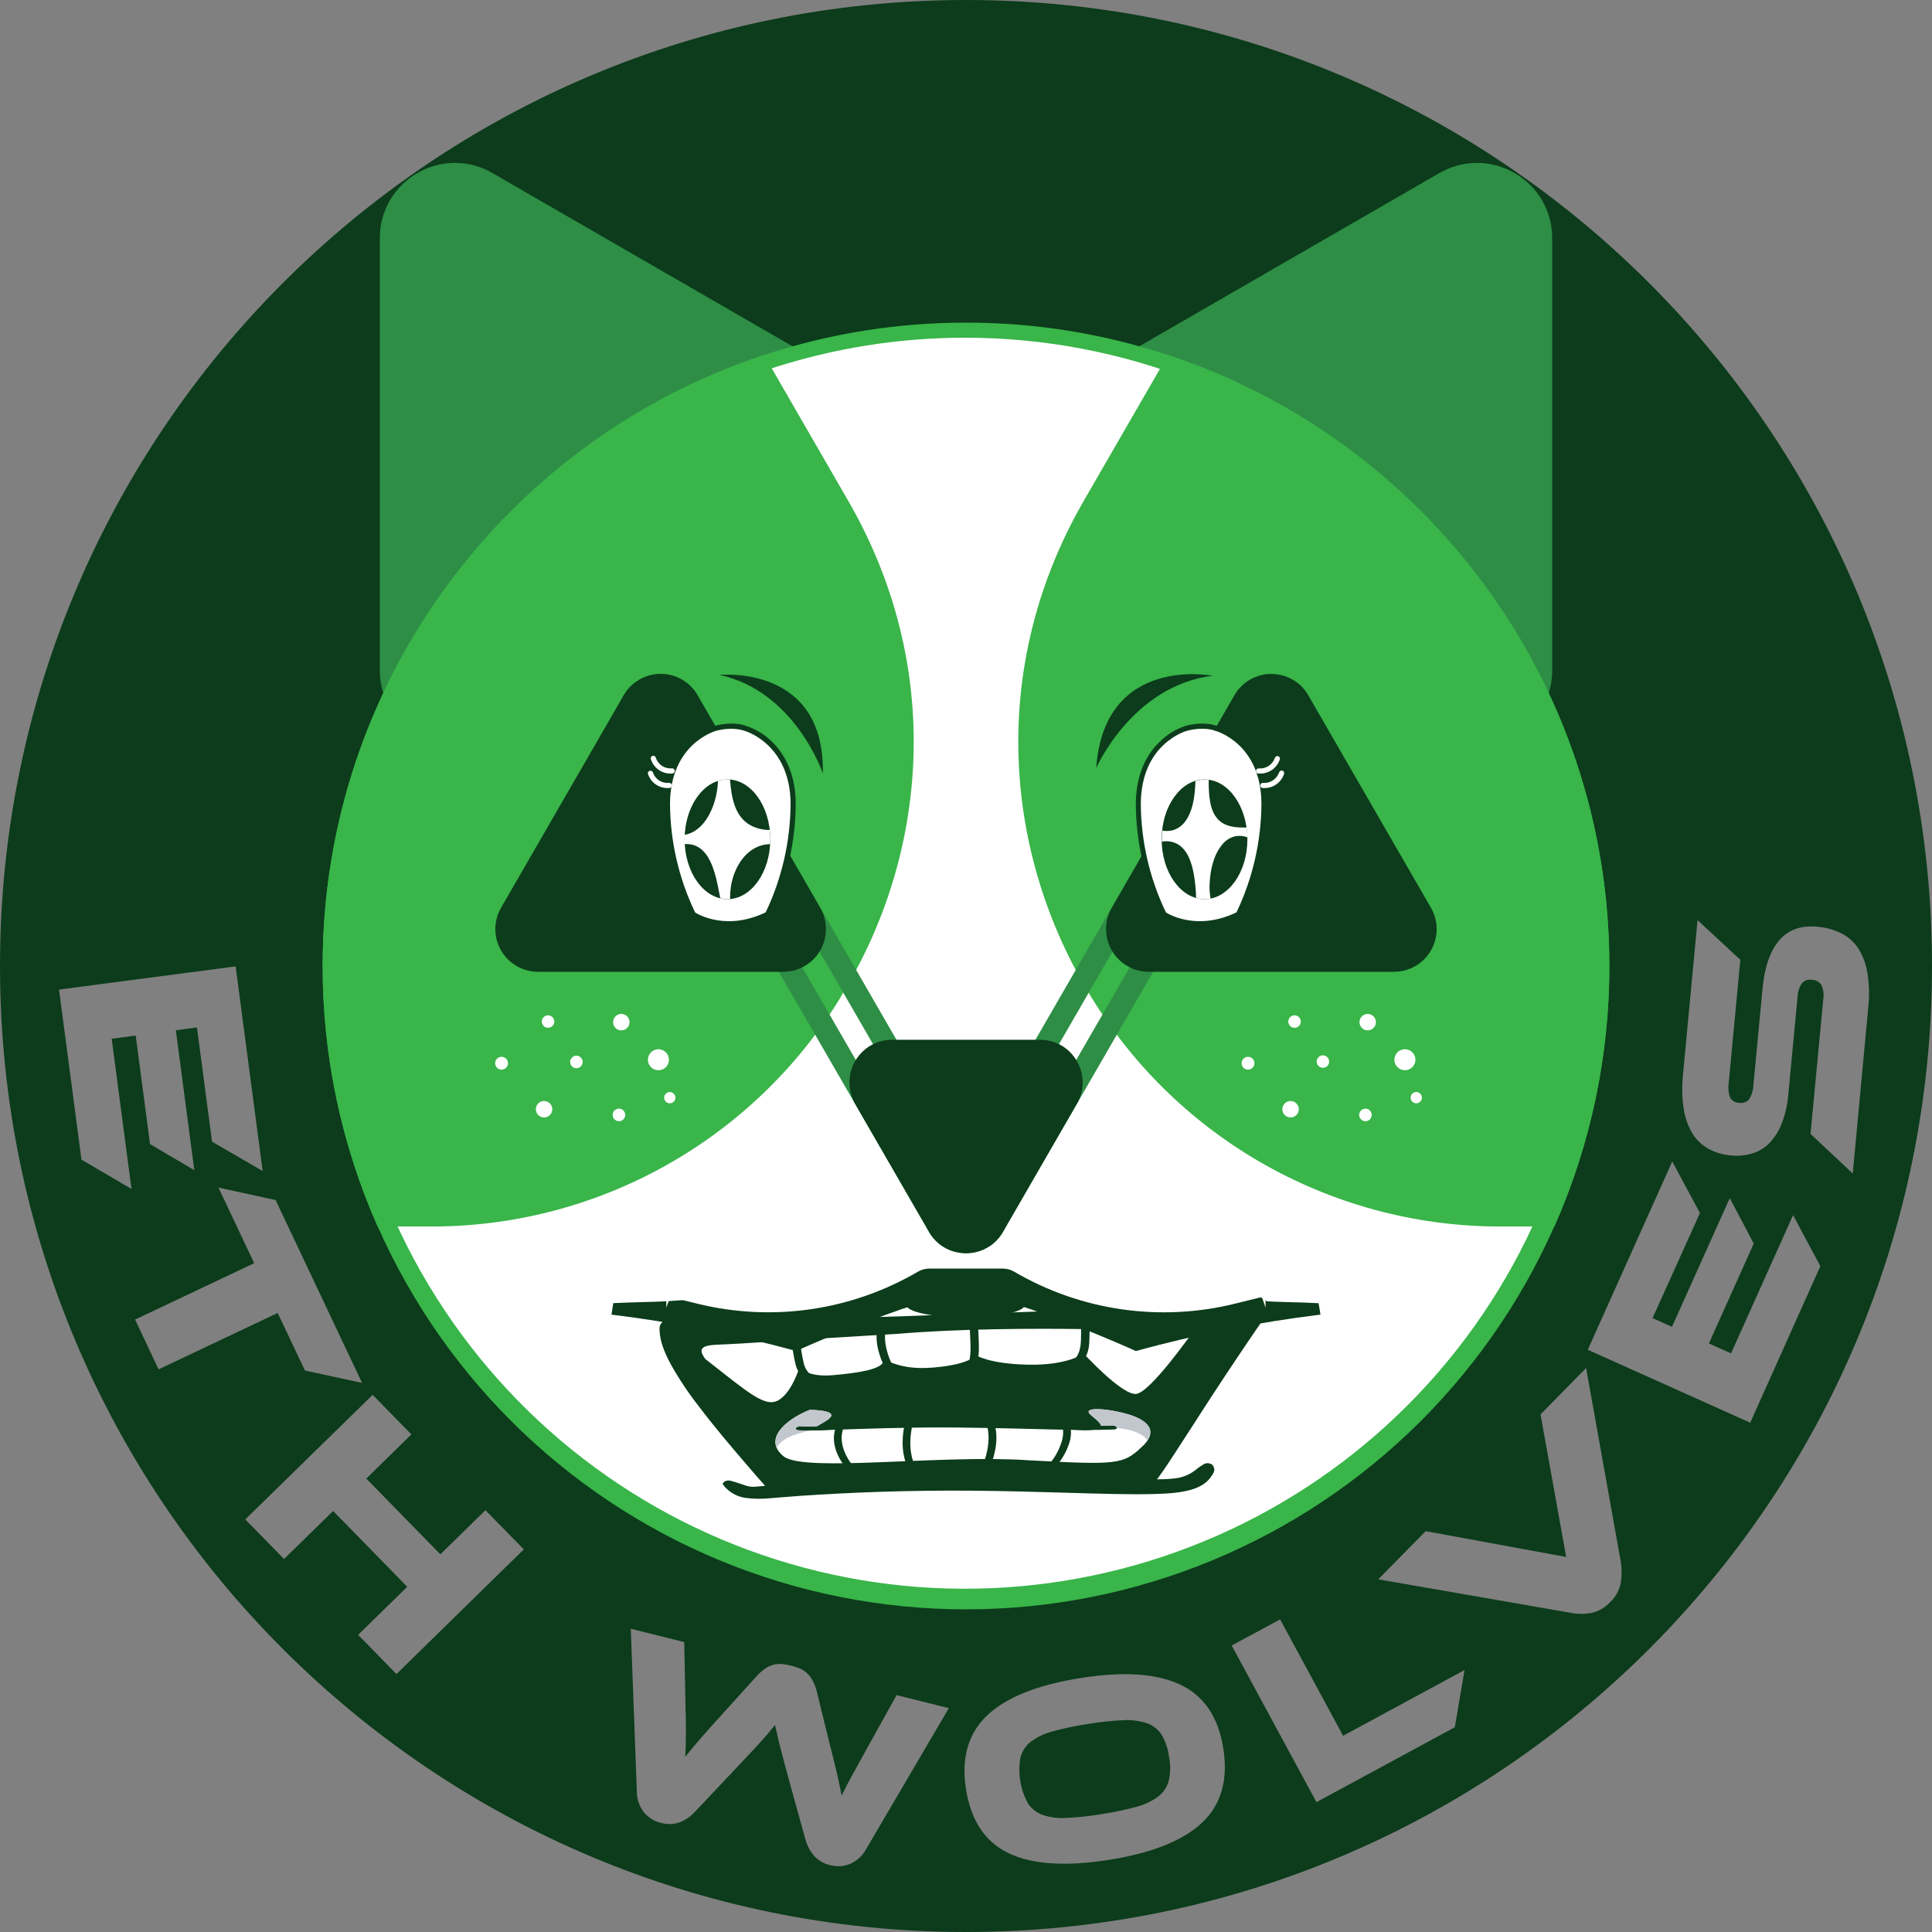 <svg width="96" height="96" viewBox="0 0 96 96" fill="none" xmlns="http://www.w3.org/2000/svg">
<rect x="0" y="0" width="96" height="96" fill="#808080" stroke="none"/>
<g clip-path="url(#clip0_2053_57)">
<path d="M58.09 87.305C58.167 87.694 58.162 88.094 58.076 88.48C57.992 88.793 57.808 89.069 57.552 89.267C57.226 89.508 56.855 89.683 56.461 89.782C55.898 89.934 55.327 90.054 54.75 90.141C54.175 90.238 53.595 90.301 53.012 90.329C52.608 90.361 52.201 90.311 51.816 90.185C51.511 90.077 51.25 89.871 51.073 89.6C50.694 88.902 50.566 88.095 50.71 87.314C50.793 87.003 50.977 86.728 51.235 86.534C51.563 86.296 51.934 86.124 52.327 86.025C52.89 85.872 53.461 85.752 54.038 85.666C54.616 85.569 55.199 85.506 55.784 85.478C56.188 85.45 56.593 85.499 56.979 85.622C57.283 85.726 57.544 85.929 57.72 86.198C57.919 86.537 58.045 86.915 58.09 87.305ZM96 48C96 74.51 74.51 96 48 96C21.49 96 0 74.51 0 48C0 21.49 21.49 0 48 0C74.51 0 96 21.49 96 48ZM6.534 59.079L5.55 51.615L6.743 51.458L7.455 56.849L9.655 58.146L8.738 51.194L9.786 51.05L10.536 56.729L13.051 58.187L11.709 48.02L2.933 49.173L4.048 57.622L6.534 59.079ZM7.879 68.043L13.797 65.241L15.151 68.1L17.991 68.716L13.694 59.628L10.854 59.011L12.631 62.766L6.713 65.568L7.879 68.043ZM26.028 76.989L24.122 75.041L21.881 77.234L18.2 73.469L20.441 71.276L18.517 69.309L12.189 75.498L14.113 77.466L16.553 75.079L20.235 78.847L17.795 81.234L19.7 83.183L26.028 76.989ZM47.147 84.876L44.552 84.229L43 87.02C42.752 87.467 42.532 87.866 42.34 88.218C42.147 88.569 41.974 88.906 41.821 89.227C41.787 89.065 41.754 88.897 41.72 88.725C41.685 88.553 41.645 88.363 41.596 88.148C41.547 87.934 41.492 87.716 41.428 87.452C41.365 87.189 41.284 86.897 41.202 86.557L40.6 84.107C40.555 83.901 40.483 83.702 40.386 83.516C40.311 83.375 40.213 83.247 40.098 83.137C39.993 83.038 39.872 82.96 39.739 82.904C39.456 82.788 39.158 82.714 38.854 82.684C38.711 82.671 38.567 82.684 38.429 82.721C38.277 82.763 38.133 82.831 38.004 82.922C37.834 83.044 37.679 83.186 37.544 83.346L35.85 85.219C35.412 85.7 35.055 86.099 34.781 86.417C34.506 86.735 34.263 87.027 34.051 87.292C34.071 86.925 34.082 86.546 34.083 86.155C34.083 85.766 34.083 85.309 34.063 84.787L33.999 81.594L31.343 80.931L31.644 89.025C31.644 89.401 31.771 89.767 32.004 90.063C32.22 90.318 32.512 90.499 32.837 90.577C33.147 90.666 33.477 90.655 33.78 90.546C34.065 90.432 34.321 90.256 34.528 90.03L36.51 87.932C36.781 87.644 37.016 87.396 37.215 87.181C37.414 86.966 37.593 86.773 37.75 86.605C37.907 86.436 38.045 86.272 38.168 86.129C38.291 85.986 38.404 85.841 38.511 85.71C38.55 85.884 38.589 86.061 38.631 86.244C38.672 86.427 38.721 86.633 38.783 86.863C38.845 87.092 38.912 87.349 38.985 87.635C39.059 87.922 39.15 88.255 39.255 88.636L40.023 91.405C40.104 91.706 40.252 91.984 40.456 92.221C40.67 92.454 40.951 92.615 41.261 92.68C41.585 92.765 41.928 92.743 42.239 92.618C42.584 92.467 42.867 92.204 43.044 91.872L47.147 84.876ZM60.786 86.877C60.538 85.318 59.823 84.261 58.641 83.706C57.459 83.15 55.805 83.043 53.679 83.383C51.545 83.722 50.004 84.339 49.057 85.232C48.109 86.126 47.757 87.351 48 88.908C48.249 90.476 48.961 91.538 50.135 92.092C51.309 92.647 52.967 92.754 55.109 92.414C57.242 92.075 58.783 91.46 59.732 90.567C60.68 89.674 61.032 88.445 60.786 86.877ZM72.771 82.985L66.739 86.25L63.609 80.467L61.201 81.764L65.414 89.548L72.29 85.826L72.771 82.985ZM80.542 77.633L78.812 67.975L76.548 70.282L77.822 77.364L70.841 76.082L68.484 78.476L78.073 80.144C78.406 80.208 78.749 80.208 79.082 80.144C79.44 80.063 79.766 79.874 80.013 79.602C80.287 79.344 80.47 79.005 80.538 78.635C80.589 78.304 80.591 77.967 80.542 77.636V77.633ZM90.452 62.916L89.097 60.379L86.014 67.248L84.915 66.755L87.142 61.793L85.952 59.532L83.08 65.929L82.115 65.496L84.469 60.274L83.093 57.714L78.896 67.069L86.968 70.693L90.452 62.916ZM92.829 50.103C92.894 49.525 92.883 48.94 92.794 48.365C92.728 47.928 92.573 47.508 92.34 47.132C92.13 46.809 91.838 46.547 91.494 46.374C91.12 46.192 90.716 46.082 90.302 46.048C89.495 45.972 88.865 46.196 88.412 46.72C87.96 47.244 87.682 48.046 87.579 49.126L87.125 53.921C87.117 54.166 87.046 54.404 86.919 54.612C86.86 54.686 86.783 54.742 86.694 54.775C86.606 54.808 86.51 54.816 86.417 54.798C86.324 54.799 86.232 54.773 86.152 54.725C86.072 54.676 86.007 54.606 85.965 54.523C85.883 54.291 85.861 54.044 85.9 53.802L86.476 47.69L84.35 45.721L83.629 53.374C83.564 53.952 83.576 54.537 83.664 55.112C83.73 55.545 83.879 55.961 84.105 56.336C84.303 56.651 84.579 56.911 84.905 57.09C85.248 57.273 85.624 57.383 86.011 57.414C86.365 57.452 86.723 57.419 87.063 57.315C87.391 57.216 87.688 57.036 87.928 56.793C88.193 56.509 88.4 56.177 88.539 55.814C88.716 55.346 88.825 54.855 88.863 54.357L89.317 49.561C89.323 49.314 89.396 49.073 89.529 48.865C89.591 48.793 89.67 48.739 89.76 48.707C89.849 48.676 89.945 48.669 90.038 48.686C90.134 48.687 90.227 48.712 90.31 48.76C90.393 48.807 90.462 48.875 90.511 48.957C90.607 49.184 90.636 49.434 90.595 49.678L89.963 56.343L92.062 58.309L92.829 50.103Z" fill="#0C3C1B"/>
<path d="M43.065 25.802L24.47 36.535C23.971 36.826 23.411 36.997 22.834 37.033C22.141 37.074 21.451 36.922 20.839 36.594C20.242 36.276 19.743 35.801 19.396 35.22C19.05 34.639 18.869 33.974 18.873 33.297V11.834C18.87 11.158 19.052 10.494 19.4 9.914C19.747 9.334 20.246 8.859 20.843 8.542C21.402 8.238 22.03 8.084 22.666 8.094C23.302 8.104 23.924 8.278 24.473 8.6L24.814 8.799L43.063 19.334C43.631 19.662 44.103 20.133 44.431 20.7C44.759 21.268 44.932 21.912 44.932 22.567C44.932 23.223 44.759 23.867 44.432 24.435C44.104 25.003 43.632 25.474 43.065 25.802Z" fill="#2E8E46"/>
<path d="M52.935 25.802L71.53 36.535C72.029 36.826 72.59 36.997 73.166 37.033C73.859 37.074 74.549 36.922 75.161 36.594C75.758 36.276 76.257 35.801 76.604 35.22C76.95 34.639 77.131 33.974 77.127 33.297V11.834C77.13 11.158 76.948 10.494 76.6 9.914C76.253 9.334 75.754 8.859 75.157 8.542C74.598 8.238 73.97 8.084 73.335 8.094C72.699 8.104 72.076 8.278 71.527 8.6L71.186 8.793L52.937 19.328C52.368 19.655 51.895 20.127 51.566 20.695C51.237 21.263 51.063 21.908 51.063 22.565C51.063 23.221 51.236 23.866 51.565 24.434C51.894 25.003 52.366 25.474 52.935 25.802Z" fill="#2E8E46"/>
<path d="M48 79.594C41.197 79.588 34.577 77.385 29.128 73.313C23.678 69.24 19.69 63.516 17.757 56.993C15.825 50.47 16.051 43.497 18.403 37.114C20.755 30.73 25.106 25.276 30.808 21.566C36.511 17.856 43.259 16.087 50.048 16.523C56.838 16.96 63.304 19.577 68.485 23.987C73.666 28.396 77.283 34.362 78.799 40.994C80.314 47.626 79.647 54.571 76.895 60.793C74.413 66.385 70.362 71.138 65.234 74.475C60.105 77.812 54.119 79.59 48 79.594Z" fill="white"/>
<path d="M48 16.78C55.812 16.792 63.334 19.746 69.067 25.053C74.799 30.361 78.323 37.632 78.937 45.421C79.55 53.209 77.208 60.943 72.377 67.082C67.546 73.222 60.58 77.317 52.866 78.552C45.152 79.788 37.255 78.073 30.749 73.749C24.242 69.425 19.602 62.81 17.753 55.219C15.903 47.629 16.98 39.62 20.769 32.788C24.558 25.956 30.78 20.801 38.198 18.349C41.361 17.306 44.67 16.776 48 16.78ZM48 16.032C44.591 16.028 41.203 16.571 37.966 17.64C25.225 21.848 16.032 33.849 16.032 48C16.032 52.198 16.859 56.355 18.465 60.234C20.072 64.112 22.426 67.636 25.395 70.605C28.363 73.573 31.888 75.928 35.766 77.535C39.645 79.141 43.802 79.968 48 79.968C52.198 79.968 56.355 79.141 60.234 77.535C64.112 75.928 67.636 73.573 70.605 70.605C73.573 67.636 75.928 64.112 77.535 60.234C79.141 56.355 79.968 52.198 79.968 48C79.968 33.851 70.775 21.848 58.035 17.64C54.798 16.571 51.41 16.028 48 16.032Z" fill="#39B54A"/>
<path fill-rule="evenodd" clip-rule="evenodd" d="M34.38 65.297C36.993 65.828 41.669 65.478 44.758 65.407C46.726 65.333 48.705 65.263 50.668 65.199C52.161 65.146 53.773 65.104 55.206 64.967C56.866 64.804 58.557 64.672 60.157 64.49C60.505 64.451 60.85 64.409 61.182 64.356C61.274 64.342 61.372 64.327 61.456 64.306C61.871 64.226 62.301 64.287 62.678 64.479C63.049 64.667 63.203 64.93 63.068 65.124C62.07 66.566 61.094 68.019 60.14 69.483C59.513 70.446 58.9 71.416 58.266 72.38C58.041 72.724 57.815 73.067 57.568 73.404C57.424 73.594 57.228 73.882 56.97 74.015C56.6 74.203 55.948 74.159 55.448 74.129C54.769 74.089 54.09 74.03 53.41 73.985C51.494 73.841 49.576 73.75 47.654 73.741C44.779 73.728 41.907 73.901 39.054 74.257C38.693 74.302 38.367 74.224 38.21 74.05C37.824 73.617 37.45 73.185 37.078 72.752C36.273 71.814 35.48 70.879 34.749 69.913C34.237 69.261 33.773 68.571 33.364 67.85C33.048 67.273 32.752 66.625 32.774 65.966C32.781 65.77 32.99 65.564 33.335 65.42C33.664 65.278 34.027 65.235 34.38 65.297Z" fill="#0C3C1B"/>
<path fill-rule="evenodd" clip-rule="evenodd" d="M35.036 67.519C37.173 69.189 38.02 69.969 38.691 69.571C39.363 69.173 39.732 67.922 39.733 67.921C39.735 67.919 40.046 68.448 41.39 68.332C42.733 68.215 43.641 68.043 43.865 67.725C44.088 67.406 44.471 68.105 46.344 67.955C48.216 67.805 48.484 67.343 48.483 67.335C48.481 67.328 49.1 67.768 51.078 67.81C53.055 67.852 53.845 67.263 53.846 67.258C53.848 67.252 55.739 69.325 56.45 69.263C57.16 69.201 59.204 66.256 59.225 66.264C59.212 66.171 50.576 65.772 44.565 66.28C39.877 66.55 36.801 66.781 35.65 66.815C34.773 66.853 34.721 67.059 35.036 67.519Z" fill="white"/>
<path fill-rule="evenodd" clip-rule="evenodd" d="M40.238 70.054C39.095 70.501 37.852 71.517 38.961 72.382C40.052 73.168 46.755 72.262 51.128 72.561C55.481 72.796 55.805 72.771 56.705 71.925C57.613 71.122 57.044 70.576 56.082 70.285C55.121 69.993 53.622 69.852 54.236 70.34C54.85 70.827 55 71.06 53.885 71.07C53.332 71.07 49.888 70.782 46.612 70.834C43.337 70.834 40.232 71.177 40.359 71.044C40.607 70.796 41.375 70.521 41.304 70.29C41.234 70.06 40.238 70.054 40.238 70.054Z" fill="white"/>
<path fill-rule="evenodd" clip-rule="evenodd" d="M39.321 66.433C39.321 66.378 39.405 66.322 39.522 66.308C39.638 66.293 39.735 66.328 39.741 66.384C39.767 66.846 39.835 67.305 39.941 67.755C40 67.991 40.136 68.201 40.327 68.35C40.382 68.394 40.344 68.458 40.246 68.494C40.202 68.513 40.154 68.521 40.106 68.519C40.059 68.516 40.012 68.503 39.97 68.48C39.756 68.315 39.604 68.083 39.537 67.821C39.426 67.365 39.354 66.901 39.321 66.433Z" fill="#0C3C1B"/>
<path fill-rule="evenodd" clip-rule="evenodd" d="M43.569 66.162C43.569 66.106 43.674 66.058 43.791 66.055C43.908 66.053 43.994 66.097 43.989 66.153C43.867 67.141 44.499 68.12 44.497 68.124C44.529 68.176 44.468 68.235 44.36 68.255C44.317 68.268 44.271 68.269 44.226 68.26C44.182 68.25 44.141 68.229 44.107 68.199C44.107 68.199 43.451 67.183 43.569 66.162Z" fill="#0C3C1B"/>
<path fill-rule="evenodd" clip-rule="evenodd" d="M48.183 65.9C48.183 65.844 48.274 65.797 48.391 65.797C48.507 65.797 48.602 65.842 48.604 65.898C48.604 66.029 48.615 66.159 48.62 66.285C48.65 66.943 48.67 67.461 48.512 67.843C48.49 67.898 48.381 67.932 48.27 67.921C48.159 67.909 48.085 67.856 48.108 67.801C48.252 67.438 48.235 66.936 48.202 66.288C48.195 66.162 48.189 66.035 48.183 65.9Z" fill="#0C3C1B"/>
<path fill-rule="evenodd" clip-rule="evenodd" d="M53.73 65.764C53.73 65.71 53.829 65.672 53.946 65.681C54.063 65.689 54.155 65.743 54.152 65.799C54.142 65.989 54.139 66.162 54.138 66.318C54.128 66.975 54.116 67.346 53.583 67.882C53.543 67.908 53.498 67.924 53.451 67.929C53.404 67.935 53.356 67.93 53.312 67.913C53.209 67.885 53.168 67.821 53.211 67.769C53.705 67.268 53.714 66.913 53.717 66.283C53.718 66.133 53.72 65.963 53.73 65.764Z" fill="#0C3C1B"/>
<path fill-rule="evenodd" clip-rule="evenodd" d="M39.65 71.072C39.552 71.057 39.506 71.001 39.556 70.945C39.592 70.914 39.634 70.892 39.679 70.879C39.724 70.866 39.772 70.864 39.818 70.871C40.352 70.941 44.386 70.662 48.412 70.75C50.997 70.781 53.573 70.909 55.259 70.831C55.303 70.825 55.347 70.831 55.388 70.846C55.429 70.861 55.466 70.886 55.495 70.919C55.521 70.977 55.459 71.026 55.351 71.03C53.622 71.106 51.011 70.975 48.401 70.945C44.336 70.861 40.216 71.142 39.65 71.072Z" fill="#0C3C1B"/>
<path fill-rule="evenodd" clip-rule="evenodd" d="M41.669 70.631C41.701 70.598 41.74 70.574 41.783 70.559C41.826 70.545 41.872 70.54 41.917 70.547C42.021 70.559 42.079 70.611 42.044 70.667C41.352 71.82 42.499 72.96 42.494 72.973C42.538 73.019 42.494 73.082 42.404 73.117C42.363 73.133 42.319 73.139 42.275 73.133C42.231 73.128 42.19 73.112 42.154 73.087C42.161 73.07 40.937 71.872 41.669 70.631Z" fill="#0C3C1B"/>
<path fill-rule="evenodd" clip-rule="evenodd" d="M44.973 70.675C44.986 70.619 45.084 70.577 45.192 70.58C45.3 70.583 45.377 70.632 45.364 70.688C45.045 71.986 45.413 72.696 45.41 72.706C45.436 72.76 45.375 72.816 45.273 72.833C45.17 72.85 45.068 72.822 45.042 72.768C45.049 72.758 44.659 72.011 44.973 70.675Z" fill="#0C3C1B"/>
<path fill-rule="evenodd" clip-rule="evenodd" d="M49.009 70.716C48.99 70.661 49.061 70.609 49.168 70.6C49.274 70.592 49.377 70.631 49.395 70.687C49.724 71.658 49.251 72.732 49.251 72.737C49.23 72.79 49.127 72.823 49.025 72.81C48.923 72.797 48.859 72.742 48.881 72.688C48.872 72.685 49.325 71.64 49.009 70.716Z" fill="#0C3C1B"/>
<path fill-rule="evenodd" clip-rule="evenodd" d="M52.787 70.801C52.771 70.745 52.845 70.697 52.953 70.695C53.061 70.694 53.159 70.737 53.175 70.793C53.251 71.13 53.224 71.482 53.097 71.802C52.953 72.206 52.73 72.577 52.441 72.894C52.402 72.917 52.358 72.931 52.313 72.934C52.267 72.938 52.222 72.93 52.18 72.912C52.091 72.879 52.063 72.814 52.118 72.768C52.385 72.471 52.588 72.122 52.716 71.743C52.834 71.443 52.859 71.115 52.787 70.801Z" fill="#0C3C1B"/>
<path fill-rule="evenodd" clip-rule="evenodd" d="M54.236 70.342C54.511 70.563 54.693 70.733 54.709 70.851C54.9 70.851 55.085 70.841 55.259 70.832C55.303 70.827 55.347 70.832 55.388 70.847C55.429 70.862 55.466 70.886 55.495 70.919C55.501 70.932 55.501 70.947 55.495 70.961C56.072 71.007 56.729 71.164 57.018 71.566C57.424 70.956 56.888 70.525 56.076 70.28C55.124 69.992 53.622 69.852 54.236 70.342Z" fill="#C2C6CD"/>
<path fill-rule="evenodd" clip-rule="evenodd" d="M40.585 70.879C40.905 70.678 41.361 70.472 41.306 70.292C41.237 70.058 40.239 70.053 40.239 70.055C39.292 70.426 38.263 71.196 38.593 71.939C38.806 71.531 39.39 71.239 40.359 71.075C40.123 71.086 39.887 71.084 39.651 71.066C39.553 71.052 39.507 70.995 39.557 70.939C39.593 70.908 39.635 70.886 39.681 70.873C39.726 70.861 39.773 70.858 39.82 70.866C40.074 70.886 40.33 70.89 40.585 70.879Z" fill="#C2C6CD"/>
<path fill-rule="evenodd" clip-rule="evenodd" d="M36.303 73.577C36.52 73.636 36.724 73.704 36.93 73.774C37.035 73.815 37.144 73.846 37.254 73.868C37.377 73.882 37.502 73.882 37.625 73.868C37.9 73.847 38.201 73.808 38.472 73.776C40.401 73.548 42.351 73.323 44.287 73.189C46.013 73.06 47.745 73.02 49.476 73.071C51.011 73.121 52.531 73.227 54.064 73.332C55.171 73.387 57.887 73.663 58.758 73.384C58.982 73.313 59.193 73.205 59.38 73.062C59.529 72.938 59.69 72.827 59.859 72.732C59.938 72.699 60.026 72.696 60.107 72.722C60.145 72.728 60.181 72.743 60.212 72.765C60.244 72.787 60.27 72.816 60.288 72.849C60.316 72.911 60.335 72.976 60.343 73.044C60.322 73.145 60.277 73.241 60.212 73.322C59.779 74.043 58.736 74.201 57.369 74.237C56.722 74.254 56.058 74.249 55.396 74.237C54.651 74.223 53.901 74.2 53.153 74.178C51.513 74.129 49.857 74.083 48.213 74.071C46.71 74.061 45.207 74.079 43.703 74.128C42.406 74.171 41.093 74.239 39.79 74.326C39.271 74.36 38.743 74.414 38.226 74.449C37.831 74.488 37.434 74.481 37.041 74.429C36.599 74.366 36.2 74.132 35.929 73.777C35.891 73.727 35.929 73.662 36.009 73.614C36.099 73.566 36.203 73.553 36.303 73.577Z" fill="#0C3C1B"/>
<path fill-rule="evenodd" clip-rule="evenodd" d="M36.156 73.7C37.282 74.017 36.895 74.103 38.475 73.906C41.89 73.488 45.959 73.067 49.472 73.199C51.36 73.156 57.427 73.92 58.919 73.503C59.581 73.279 59.581 73.097 60.052 72.842C60.125 73.048 60.137 72.999 59.983 73.253C59.575 73.93 58.605 74.071 57.315 74.106C52.813 74.074 44.593 73.721 39.805 74.197C37.754 74.34 36.853 74.589 36.156 73.7Z" fill="#0C3C1B"/>
<path d="M65.614 65.322C62.516 65.702 59.45 66.306 56.44 67.131C54.753 66.376 53.016 65.686 51.229 65.061C50.191 64.7 49.099 64.517 48 64.517C47.449 64.517 46.899 64.563 46.355 64.654C45.816 64.745 45.286 64.881 44.77 65.061C42.986 65.684 41.249 66.374 39.559 67.131C36.549 66.306 33.482 65.702 30.384 65.322C30.413 65.133 30.443 64.943 30.474 64.752C31.018 64.727 31.562 64.709 32.105 64.696C36.627 64.601 41.065 63.46 45.071 61.362C45.282 61.251 45.516 61.189 45.754 61.183C47.246 61.137 48.738 61.137 50.231 61.183C50.47 61.189 50.704 61.251 50.915 61.362C53.651 62.801 56.601 63.792 59.651 64.297C61.052 64.532 62.468 64.665 63.888 64.698C64.43 64.71 64.973 64.729 65.518 64.754C65.555 64.943 65.586 65.133 65.614 65.322Z" fill="#0C3C1B"/>
<path d="M47.977 65.462C49.603 65.462 50.92 65.184 50.92 64.842C50.92 64.499 49.603 64.222 47.977 64.222C46.351 64.222 45.034 64.499 45.034 64.842C45.034 65.184 46.351 65.462 47.977 65.462Z" fill="#0C3C1B"/>
<path d="M62.884 38.71V64.977L62.703 64.447L61.38 64.775C57.652 65.701 53.71 65.132 50.396 63.19C50.226 63.089 50.031 63.036 49.834 63.036H46.172C45.974 63.036 45.78 63.089 45.61 63.19C42.297 65.129 38.358 65.698 34.632 64.775L33.297 64.447L33.11 64.977V38.71H62.884Z" fill="white"/>
<path d="M79.968 48C79.974 52.458 79.044 56.868 77.238 60.944H74.674C70.578 60.967 66.545 59.932 62.966 57.941C59.387 55.949 56.382 53.067 54.243 49.574C49.846 42.466 49.086 33.142 53.855 24.881L58.035 17.64C70.775 21.848 79.968 33.849 79.968 48Z" fill="#39B54A"/>
<path d="M41.757 49.56V49.574C39.618 53.066 36.615 55.947 33.037 57.939C29.459 59.931 25.428 60.966 21.333 60.944H18.762C16.956 56.868 16.026 52.458 16.032 48C16.032 33.851 25.225 21.848 37.965 17.64L42.145 24.881C46.915 33.136 46.154 42.466 41.757 49.56Z" fill="#39B54A"/>
<path d="M48.066 62.27H47.934C47.572 62.261 47.219 62.159 46.909 61.974C46.599 61.788 46.342 61.525 46.164 61.211L46.051 61.016L38.7 48.29L30.876 34.74L30.988 34.546C31.15 34.261 31.377 34.018 31.65 33.836L39.866 48.071L42.523 52.667L46.703 59.898L47.351 61.02L48 62.155L48.066 62.27Z" fill="#2E8E46"/>
<path d="M65.123 34.739L57.299 48.288L49.947 61.015L49.835 61.208C49.657 61.523 49.401 61.786 49.09 61.972C48.781 62.158 48.428 62.261 48.066 62.27H47.934L48 62.156L48.654 61.022L49.303 59.899L53.477 52.669L56.131 48.075L64.347 33.841C64.62 34.022 64.847 34.265 65.009 34.55L65.123 34.739Z" fill="#2E8E46"/>
<path d="M63.242 33.489L55.272 47.291L52.621 51.883L48.649 58.763L48 59.888L47.346 61.02L46.827 61.92C46.554 61.737 46.327 61.494 46.164 61.209L46.051 61.015L46.697 59.898L47.351 58.763L48 57.64L51.451 51.664L61.332 34.547C61.523 34.213 61.803 33.938 62.139 33.751C62.476 33.565 62.857 33.474 63.242 33.489Z" fill="#2E8E46"/>
<path d="M49.949 61.016L49.836 61.209C49.673 61.494 49.446 61.737 49.173 61.92L48.654 61.02L48 59.888L47.351 58.763L43.379 51.883L40.728 47.291L32.758 33.489C33.142 33.475 33.523 33.566 33.859 33.753C34.195 33.94 34.473 34.215 34.664 34.548L44.546 51.667L48 57.64L48.649 58.763L49.303 59.898L49.949 61.016Z" fill="#2E8E46"/>
<path d="M53.511 54.845L49.949 61.016L49.836 61.209C49.658 61.524 49.401 61.787 49.091 61.973C48.781 62.159 48.428 62.261 48.066 62.27H47.934C47.572 62.261 47.219 62.159 46.909 61.974C46.599 61.788 46.342 61.525 46.164 61.211L46.051 61.016L42.489 54.847C42.345 54.596 42.254 54.318 42.221 54.031C42.188 53.743 42.214 53.452 42.297 53.175C42.38 52.897 42.519 52.64 42.705 52.418C42.891 52.197 43.12 52.015 43.379 51.885C43.673 51.74 43.997 51.665 44.326 51.666H51.677C52.039 51.664 52.395 51.756 52.711 51.932C53.027 52.109 53.291 52.365 53.479 52.675C53.681 52.999 53.791 53.373 53.797 53.756C53.803 54.138 53.704 54.515 53.511 54.845Z" fill="#0C3C1B"/>
<path d="M38.919 48.288H26.729C26.358 48.287 25.994 48.189 25.673 48.003C25.352 47.818 25.085 47.551 24.899 47.23C24.713 46.91 24.615 46.546 24.613 46.175C24.612 45.804 24.707 45.439 24.891 45.117L30.991 34.548C31.176 34.225 31.444 33.956 31.767 33.769C32.089 33.582 32.455 33.484 32.828 33.484C33.201 33.484 33.567 33.582 33.89 33.769C34.212 33.956 34.48 34.225 34.665 34.548L34.776 34.743L40.763 45.117C40.946 45.44 41.042 45.805 41.04 46.176C41.038 46.548 40.939 46.912 40.753 47.233C40.566 47.554 40.299 47.82 39.977 48.005C39.655 48.191 39.29 48.288 38.919 48.288Z" fill="#0C3C1B"/>
<path d="M69.273 48.288H57.081C56.71 48.288 56.345 48.191 56.023 48.005C55.702 47.82 55.434 47.554 55.247 47.233C55.061 46.912 54.962 46.548 54.96 46.176C54.958 45.805 55.054 45.44 55.237 45.117L61.336 34.554C61.521 34.23 61.789 33.961 62.111 33.774C62.434 33.587 62.8 33.488 63.173 33.488C63.546 33.488 63.913 33.587 64.235 33.774C64.558 33.961 64.825 34.23 65.01 34.554L65.123 34.749L71.109 45.117C71.293 45.439 71.388 45.804 71.387 46.175C71.385 46.545 71.287 46.909 71.101 47.23C70.915 47.551 70.649 47.817 70.328 48.003C70.007 48.188 69.644 48.287 69.273 48.288Z" fill="#0C3C1B"/>
<path d="M64.634 50.794C64.626 50.875 64.585 50.95 64.521 51.002C64.457 51.054 64.375 51.078 64.293 51.07C64.212 51.061 64.137 51.02 64.085 50.956C64.033 50.892 64.009 50.81 64.017 50.729C64.022 50.688 64.034 50.649 64.053 50.613C64.073 50.577 64.099 50.546 64.131 50.52C64.162 50.494 64.199 50.475 64.238 50.464C64.277 50.452 64.318 50.448 64.358 50.453C64.399 50.457 64.438 50.469 64.474 50.489C64.51 50.508 64.541 50.534 64.567 50.566C64.593 50.598 64.612 50.634 64.623 50.673C64.635 50.712 64.639 50.753 64.634 50.794Z" fill="white"/>
<path d="M62.331 52.863C62.324 52.926 62.3 52.985 62.26 53.033C62.219 53.082 62.166 53.117 62.106 53.136C62.046 53.154 61.981 53.154 61.921 53.135C61.861 53.117 61.808 53.081 61.768 53.033C61.728 52.984 61.703 52.925 61.697 52.863C61.691 52.8 61.703 52.737 61.732 52.682C61.762 52.626 61.807 52.581 61.862 52.55C61.917 52.52 61.98 52.508 62.043 52.513C62.085 52.517 62.126 52.529 62.163 52.548C62.2 52.568 62.234 52.595 62.26 52.628C62.287 52.66 62.307 52.698 62.319 52.738C62.331 52.779 62.335 52.821 62.331 52.863Z" fill="white"/>
<path d="M64.533 55.158C64.525 55.239 64.493 55.315 64.442 55.377C64.391 55.439 64.322 55.485 64.245 55.508C64.167 55.531 64.085 55.531 64.007 55.507C63.93 55.483 63.862 55.437 63.811 55.374C63.76 55.312 63.729 55.235 63.721 55.155C63.714 55.075 63.73 54.994 63.769 54.923C63.807 54.852 63.866 54.794 63.937 54.756C64.009 54.718 64.09 54.703 64.17 54.711C64.277 54.723 64.376 54.776 64.444 54.86C64.512 54.944 64.544 55.051 64.533 55.158Z" fill="white"/>
<path d="M68.366 50.832C68.358 50.913 68.326 50.989 68.274 51.051C68.223 51.113 68.154 51.158 68.076 51.181C67.999 51.204 67.917 51.203 67.84 51.179C67.763 51.156 67.694 51.109 67.644 51.047C67.593 50.984 67.562 50.908 67.554 50.827C67.547 50.747 67.563 50.666 67.602 50.595C67.64 50.524 67.699 50.467 67.77 50.429C67.842 50.391 67.923 50.376 68.003 50.384C68.056 50.39 68.108 50.406 68.155 50.431C68.202 50.457 68.244 50.491 68.277 50.533C68.311 50.575 68.336 50.623 68.352 50.674C68.367 50.725 68.372 50.779 68.366 50.832Z" fill="white"/>
<path d="M70.328 52.715C70.317 52.817 70.275 52.914 70.209 52.993C70.143 53.072 70.055 53.129 69.956 53.158C69.857 53.187 69.752 53.186 69.653 53.155C69.555 53.125 69.468 53.065 69.403 52.985C69.339 52.905 69.299 52.808 69.29 52.705C69.28 52.602 69.302 52.499 69.351 52.409C69.4 52.318 69.475 52.244 69.566 52.196C69.657 52.148 69.76 52.128 69.862 52.138C69.931 52.146 69.997 52.166 70.058 52.199C70.118 52.232 70.172 52.276 70.215 52.33C70.258 52.384 70.29 52.445 70.31 52.511C70.329 52.577 70.335 52.647 70.328 52.715Z" fill="white"/>
<path d="M70.652 54.572C70.647 54.627 70.625 54.679 70.589 54.721C70.554 54.764 70.507 54.795 70.454 54.811C70.401 54.826 70.344 54.826 70.292 54.81C70.239 54.794 70.192 54.762 70.157 54.719C70.122 54.676 70.101 54.624 70.096 54.569C70.091 54.514 70.102 54.458 70.128 54.41C70.154 54.361 70.195 54.321 70.243 54.295C70.292 54.27 70.348 54.259 70.403 54.264C70.439 54.268 70.475 54.279 70.507 54.296C70.54 54.314 70.569 54.337 70.592 54.366C70.615 54.395 70.632 54.427 70.643 54.463C70.653 54.498 70.656 54.535 70.652 54.572Z" fill="white"/>
<path d="M68.157 55.432C68.151 55.493 68.126 55.551 68.087 55.599C68.048 55.646 67.995 55.681 67.936 55.699C67.877 55.716 67.814 55.716 67.755 55.697C67.696 55.679 67.644 55.644 67.606 55.596C67.567 55.548 67.543 55.49 67.537 55.428C67.532 55.367 67.544 55.306 67.574 55.251C67.603 55.197 67.648 55.153 67.703 55.124C67.757 55.096 67.819 55.084 67.88 55.09C67.962 55.099 68.037 55.14 68.089 55.204C68.141 55.268 68.166 55.35 68.157 55.432Z" fill="white"/>
<path d="M66.044 52.783C66.037 52.844 66.013 52.901 65.974 52.948C65.934 52.995 65.882 53.029 65.823 53.047C65.765 53.064 65.702 53.063 65.644 53.045C65.585 53.027 65.534 52.992 65.495 52.944C65.457 52.897 65.433 52.839 65.427 52.778C65.422 52.717 65.434 52.656 65.463 52.602C65.492 52.548 65.537 52.504 65.591 52.475C65.645 52.447 65.706 52.435 65.767 52.441C65.849 52.45 65.924 52.491 65.976 52.555C66.028 52.619 66.052 52.701 66.044 52.783Z" fill="white"/>
<path d="M27.542 50.794C27.535 50.854 27.511 50.912 27.471 50.959C27.432 51.006 27.38 51.04 27.321 51.057C27.262 51.075 27.199 51.074 27.141 51.056C27.082 51.038 27.031 51.002 26.992 50.955C26.954 50.907 26.93 50.849 26.925 50.788C26.919 50.727 26.932 50.666 26.962 50.612C26.991 50.558 27.035 50.514 27.09 50.486C27.144 50.457 27.205 50.445 27.266 50.452C27.307 50.456 27.346 50.468 27.382 50.488C27.418 50.507 27.45 50.533 27.475 50.565C27.501 50.597 27.52 50.633 27.531 50.673C27.543 50.712 27.546 50.753 27.542 50.794Z" fill="white"/>
<path d="M25.24 52.863C25.233 52.926 25.208 52.985 25.168 53.033C25.128 53.082 25.075 53.117 25.015 53.136C24.954 53.154 24.89 53.154 24.83 53.135C24.77 53.117 24.717 53.081 24.677 53.033C24.637 52.984 24.612 52.925 24.606 52.863C24.599 52.8 24.612 52.737 24.641 52.682C24.671 52.626 24.716 52.581 24.771 52.55C24.826 52.52 24.889 52.508 24.951 52.513C24.993 52.517 25.034 52.529 25.072 52.549C25.109 52.569 25.142 52.595 25.169 52.628C25.196 52.661 25.216 52.698 25.228 52.739C25.24 52.779 25.244 52.821 25.24 52.863Z" fill="white"/>
<path d="M27.441 55.158C27.433 55.239 27.401 55.315 27.349 55.377C27.298 55.439 27.229 55.485 27.152 55.508C27.075 55.531 26.992 55.531 26.915 55.507C26.838 55.483 26.769 55.437 26.718 55.374C26.668 55.312 26.636 55.235 26.629 55.155C26.621 55.075 26.638 54.994 26.676 54.923C26.715 54.852 26.773 54.794 26.845 54.756C26.916 54.718 26.997 54.703 27.078 54.711C27.131 54.717 27.182 54.733 27.23 54.758C27.277 54.783 27.318 54.818 27.352 54.859C27.386 54.901 27.411 54.949 27.426 55C27.441 55.051 27.446 55.105 27.441 55.158Z" fill="white"/>
<path d="M31.279 50.832C31.271 50.913 31.239 50.989 31.187 51.051C31.136 51.113 31.067 51.158 30.989 51.181C30.912 51.204 30.829 51.203 30.752 51.179C30.675 51.155 30.607 51.109 30.556 51.046C30.506 50.983 30.475 50.907 30.467 50.826C30.46 50.746 30.477 50.665 30.516 50.594C30.554 50.523 30.613 50.466 30.685 50.428C30.756 50.391 30.837 50.376 30.918 50.384C30.971 50.39 31.022 50.406 31.069 50.431C31.116 50.457 31.158 50.492 31.192 50.533C31.225 50.575 31.25 50.623 31.265 50.674C31.28 50.725 31.285 50.779 31.279 50.832Z" fill="white"/>
<path d="M33.235 52.715C33.224 52.817 33.182 52.914 33.116 52.993C33.05 53.072 32.962 53.13 32.863 53.158C32.764 53.187 32.658 53.186 32.56 53.155C32.462 53.124 32.375 53.065 32.31 52.984C32.246 52.904 32.206 52.807 32.197 52.704C32.188 52.601 32.209 52.498 32.258 52.408C32.308 52.317 32.383 52.243 32.474 52.195C32.565 52.148 32.669 52.128 32.771 52.138C32.84 52.146 32.906 52.166 32.966 52.2C33.026 52.232 33.08 52.277 33.123 52.331C33.166 52.384 33.198 52.446 33.217 52.511C33.237 52.578 33.243 52.647 33.235 52.715Z" fill="white"/>
<path d="M33.56 54.572C33.554 54.627 33.532 54.679 33.497 54.721C33.461 54.764 33.414 54.795 33.361 54.811C33.308 54.826 33.251 54.826 33.198 54.809C33.145 54.793 33.099 54.761 33.064 54.718C33.029 54.675 33.008 54.623 33.003 54.568C32.998 54.512 33.01 54.457 33.036 54.408C33.063 54.36 33.103 54.32 33.152 54.295C33.201 54.269 33.257 54.258 33.312 54.264C33.348 54.268 33.384 54.279 33.416 54.297C33.448 54.314 33.477 54.338 33.5 54.367C33.523 54.395 33.54 54.428 33.55 54.463C33.56 54.498 33.564 54.535 33.56 54.572Z" fill="white"/>
<path d="M31.064 55.432C31.058 55.493 31.034 55.551 30.994 55.599C30.955 55.646 30.903 55.681 30.843 55.699C30.785 55.716 30.721 55.716 30.663 55.697C30.604 55.679 30.552 55.644 30.513 55.596C30.474 55.548 30.45 55.49 30.445 55.428C30.439 55.367 30.452 55.306 30.481 55.251C30.511 55.197 30.556 55.153 30.61 55.124C30.665 55.096 30.727 55.084 30.788 55.09C30.87 55.099 30.945 55.14 30.997 55.204C31.049 55.268 31.073 55.35 31.064 55.432Z" fill="white"/>
<path d="M28.953 52.783C28.951 52.825 28.94 52.866 28.921 52.904C28.903 52.942 28.877 52.976 28.844 53.004C28.812 53.031 28.775 53.052 28.734 53.065C28.694 53.077 28.651 53.081 28.609 53.077C28.567 53.072 28.526 53.059 28.49 53.039C28.453 53.018 28.42 52.99 28.395 52.956C28.369 52.923 28.35 52.884 28.34 52.843C28.33 52.802 28.328 52.76 28.334 52.718C28.347 52.639 28.389 52.568 28.453 52.52C28.516 52.472 28.595 52.449 28.674 52.458C28.753 52.466 28.826 52.504 28.878 52.565C28.93 52.625 28.957 52.703 28.953 52.783Z" fill="white"/>
<path d="M38.141 45.43C38.976 43.71 39.411 41.824 39.412 39.912C39.383 36.82 37.013 36.184 37.013 36.184C37.013 36.184 36.495 35.952 35.572 36.184C35.572 36.184 33.204 36.82 33.173 39.912C33.176 41.824 33.613 43.711 34.45 45.43C34.45 45.43 35.973 46.499 38.141 45.43Z" fill="white"/>
<path d="M36.212 46.037C35.562 46.049 34.923 45.875 34.37 45.535C34.353 45.523 34.339 45.508 34.329 45.49C33.489 43.75 33.049 41.843 33.044 39.911C33.059 38.267 33.733 37.309 34.295 36.794C34.649 36.461 35.073 36.211 35.536 36.06C36.495 35.821 37.042 36.06 37.065 36.068C37.521 36.214 37.939 36.461 38.288 36.788C38.851 37.303 39.524 38.262 39.539 39.905C39.534 41.838 39.095 43.745 38.253 45.485C38.24 45.508 38.22 45.527 38.197 45.539C37.583 45.856 36.903 46.027 36.212 46.037ZM34.54 45.34C34.742 45.466 36.141 46.253 38.047 45.333C38.855 43.64 39.277 41.788 39.284 39.912C39.256 36.953 37.003 36.309 36.977 36.309C36.951 36.309 36.46 36.094 35.598 36.309C35.507 36.333 33.323 36.96 33.292 39.912C33.299 41.792 33.726 43.646 34.54 45.34Z" fill="#0C3C1B"/>
<path d="M38.275 41.705C38.275 43.347 37.322 44.679 36.146 44.679C34.969 44.679 34.018 43.347 34.018 41.705C34.018 40.063 34.972 38.73 36.148 38.73C37.325 38.73 38.275 40.062 38.275 41.705Z" fill="#0C3C1B"/>
<path d="M36.31 44.108C36.454 43.063 37.136 41.962 38.266 41.946C38.266 41.865 38.275 41.785 38.275 41.704C38.274 41.55 38.264 41.396 38.247 41.242C37.92 41.243 37.596 41.165 37.305 41.016C36.505 40.584 36.343 39.621 36.274 38.737C36.232 38.737 36.189 38.729 36.146 38.729C35.985 38.729 35.825 38.755 35.673 38.805C35.673 38.89 35.666 38.975 35.658 39.06C35.566 40.035 35.043 41.306 34.024 41.479C34.024 41.554 34.015 41.623 34.015 41.704C34.015 41.785 34.015 41.864 34.024 41.944C34.185 41.93 34.348 41.95 34.501 42.002C35.069 42.205 35.338 42.812 35.503 43.347C35.633 43.768 35.703 44.203 35.791 44.633C35.907 44.661 36.025 44.676 36.144 44.678C36.189 44.678 36.234 44.678 36.278 44.667C36.274 44.48 36.285 44.293 36.31 44.108Z" fill="white"/>
<path d="M33.332 38.438C33.113 38.442 32.898 38.375 32.72 38.247C32.542 38.119 32.41 37.937 32.343 37.728C32.336 37.712 32.333 37.694 32.334 37.676C32.335 37.658 32.339 37.641 32.347 37.625C32.355 37.608 32.366 37.594 32.379 37.583C32.393 37.571 32.409 37.563 32.426 37.557C32.443 37.553 32.461 37.551 32.479 37.553C32.496 37.556 32.514 37.562 32.529 37.571C32.544 37.58 32.557 37.593 32.568 37.607C32.578 37.622 32.585 37.639 32.588 37.656C32.643 37.821 32.753 37.963 32.898 38.058C33.044 38.153 33.218 38.196 33.391 38.179C33.408 38.178 33.425 38.18 33.441 38.185C33.458 38.191 33.472 38.199 33.485 38.21C33.498 38.222 33.508 38.236 33.515 38.251C33.522 38.267 33.526 38.283 33.526 38.3C33.528 38.317 33.525 38.334 33.52 38.35C33.514 38.366 33.505 38.38 33.494 38.393C33.483 38.405 33.469 38.416 33.454 38.423C33.439 38.43 33.422 38.434 33.405 38.435L33.332 38.438Z" fill="white"/>
<path d="M33.183 39.158C32.964 39.162 32.749 39.096 32.571 38.968C32.393 38.84 32.261 38.658 32.195 38.449C32.188 38.418 32.194 38.385 32.211 38.358C32.228 38.331 32.254 38.311 32.284 38.302C32.315 38.292 32.348 38.295 32.377 38.309C32.405 38.323 32.428 38.347 32.44 38.377C32.494 38.542 32.603 38.684 32.749 38.779C32.895 38.874 33.069 38.917 33.242 38.9C33.26 38.899 33.277 38.901 33.293 38.906C33.309 38.911 33.324 38.92 33.337 38.931C33.349 38.943 33.36 38.956 33.367 38.972C33.374 38.987 33.378 39.004 33.378 39.021C33.38 39.055 33.368 39.088 33.345 39.114C33.322 39.139 33.291 39.154 33.257 39.157L33.183 39.158Z" fill="white"/>
<path d="M61.535 45.43C62.371 43.71 62.805 41.824 62.806 39.912C62.778 36.82 60.409 36.184 60.409 36.184C60.409 36.184 59.889 35.952 58.968 36.184C58.968 36.184 56.598 36.82 56.569 39.912C56.571 41.824 57.005 43.71 57.841 45.43C57.841 45.43 59.369 46.499 61.535 45.43Z" fill="white"/>
<path d="M59.608 46.037C58.958 46.049 58.318 45.875 57.764 45.535C57.748 45.523 57.735 45.508 57.725 45.49C56.884 43.751 56.444 41.843 56.438 39.911C56.454 38.267 57.127 37.309 57.691 36.794C58.045 36.461 58.469 36.21 58.932 36.06C59.889 35.821 60.438 36.06 60.461 36.068C60.917 36.215 61.334 36.461 61.684 36.788C62.246 37.303 62.919 38.262 62.935 39.905C62.929 41.838 62.49 43.745 61.649 45.485C61.636 45.508 61.616 45.527 61.593 45.539C60.978 45.856 60.299 46.026 59.608 46.037ZM57.936 45.34C58.136 45.466 59.537 46.253 61.441 45.333C62.25 43.64 62.673 41.788 62.68 39.912C62.652 36.96 60.468 36.333 60.373 36.309C60.349 36.3 59.856 36.094 58.992 36.309C58.902 36.333 56.719 36.96 56.686 39.912C56.694 41.792 57.121 43.647 57.936 45.34Z" fill="#0C3C1B"/>
<path d="M61.982 41.705C61.982 43.347 61.029 44.679 59.853 44.679C58.677 44.679 57.722 43.347 57.722 41.705C57.722 40.063 58.677 38.73 59.853 38.73C61.029 38.73 61.982 40.062 61.982 41.705Z" fill="#0C3C1B"/>
<path d="M60.108 43.873C60.14 43.226 60.295 42.512 60.705 41.999C60.872 41.771 61.117 41.612 61.392 41.55C61.593 41.515 61.799 41.535 61.989 41.606C61.986 41.442 61.973 41.279 61.95 41.117C61.41 41.132 60.822 41.094 60.46 40.641C60.218 40.339 60.136 39.95 60.092 39.572C60.065 39.299 60.055 39.025 60.062 38.75C59.996 38.741 59.93 38.736 59.863 38.736C59.705 38.737 59.547 38.762 59.396 38.809C59.396 38.935 59.396 39.06 59.38 39.184C59.338 39.73 59.236 40.337 58.913 40.79C58.768 41.002 58.557 41.162 58.314 41.244C58.133 41.296 57.944 41.307 57.759 41.274C57.742 41.418 57.733 41.562 57.733 41.707C57.733 41.746 57.733 41.785 57.733 41.823C57.992 41.773 58.262 41.811 58.497 41.933C59.01 42.221 59.21 42.858 59.312 43.395C59.385 43.8 59.426 44.21 59.434 44.621C59.668 44.69 59.916 44.699 60.154 44.649C60.106 44.393 60.09 44.133 60.108 43.873Z" fill="white"/>
<path d="M62.605 38.438H62.531C62.514 38.437 62.498 38.433 62.483 38.425C62.468 38.418 62.454 38.408 62.443 38.396C62.431 38.383 62.423 38.369 62.417 38.353C62.411 38.337 62.409 38.32 62.41 38.303C62.411 38.286 62.415 38.27 62.422 38.254C62.429 38.239 62.439 38.225 62.452 38.214C62.465 38.203 62.479 38.194 62.495 38.188C62.512 38.183 62.529 38.181 62.546 38.182C62.719 38.197 62.892 38.153 63.037 38.059C63.182 37.964 63.292 37.823 63.349 37.659C63.358 37.627 63.381 37.6 63.41 37.584C63.44 37.568 63.475 37.564 63.507 37.573C63.523 37.577 63.538 37.585 63.551 37.596C63.565 37.606 63.575 37.619 63.584 37.634C63.592 37.649 63.596 37.665 63.598 37.681C63.6 37.698 63.598 37.715 63.594 37.731C63.527 37.94 63.394 38.121 63.216 38.248C63.038 38.375 62.824 38.442 62.605 38.438Z" fill="white"/>
<path d="M62.817 39.158H62.743C62.709 39.156 62.678 39.141 62.655 39.115C62.632 39.09 62.62 39.057 62.622 39.023C62.623 39.006 62.627 38.989 62.634 38.974C62.641 38.958 62.651 38.944 62.664 38.933C62.676 38.922 62.691 38.913 62.707 38.908C62.724 38.902 62.74 38.9 62.758 38.902C62.93 38.915 63.103 38.872 63.248 38.777C63.393 38.682 63.503 38.542 63.56 38.378C63.57 38.346 63.593 38.319 63.622 38.303C63.652 38.288 63.687 38.284 63.719 38.293C63.735 38.298 63.75 38.305 63.763 38.316C63.776 38.326 63.787 38.339 63.795 38.354C63.803 38.368 63.808 38.384 63.81 38.401C63.812 38.418 63.81 38.434 63.805 38.45C63.739 38.659 63.606 38.841 63.428 38.968C63.25 39.096 63.036 39.162 62.817 39.158Z" fill="white"/>
<path d="M35.755 33.537C35.755 33.537 40.998 32.989 40.886 38.43C40.886 38.43 39.52 34.354 35.755 33.537Z" fill="#0C3C1B"/>
<path d="M60.252 33.577C60.252 33.577 54.864 32.517 54.469 38.172C54.462 38.172 56.262 34.071 60.252 33.577Z" fill="#0C3C1B"/>
</g>
<defs>
<clipPath id="clip0_2053_57">
<rect width="96" height="96" fill="white"/>
</clipPath>
</defs>
</svg>
